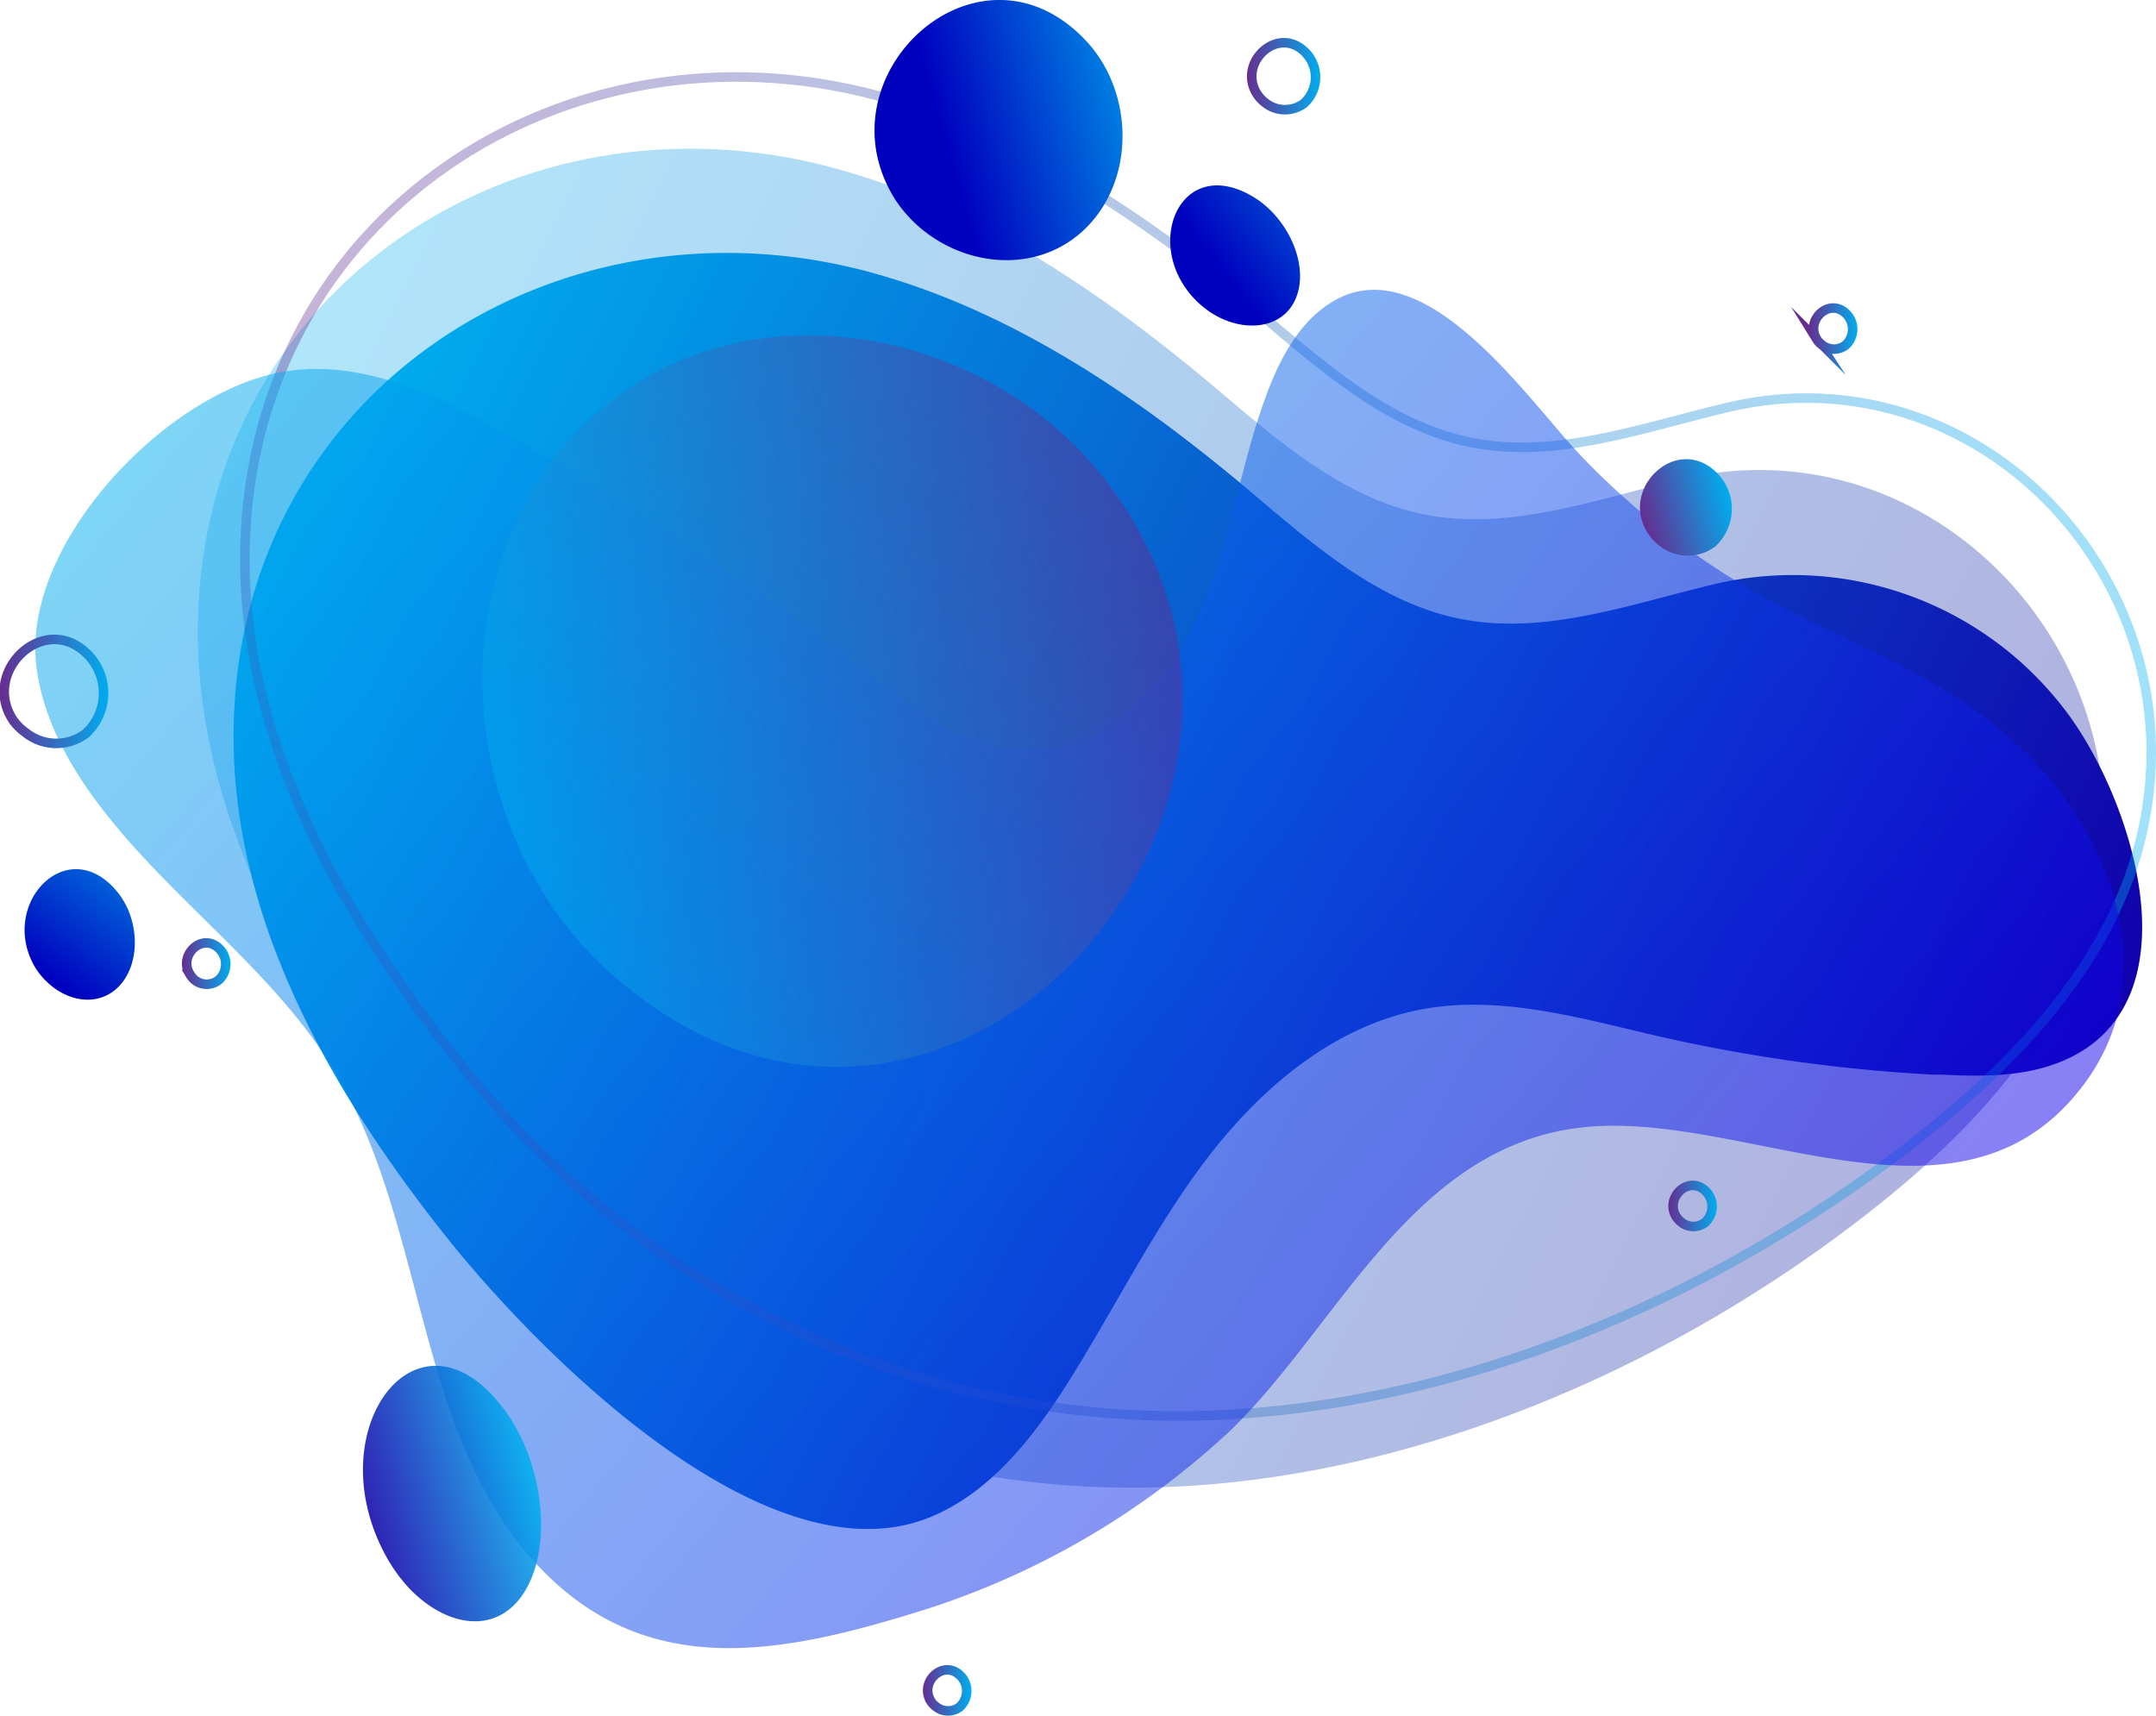 <svg xmlns="http://www.w3.org/2000/svg" xmlns:xlink="http://www.w3.org/1999/xlink" viewBox="0 0 225.99 179.85">
  <defs>
    <style>
      .cls-1 {
        isolation: isolate;
      }

      .cls-2 {
        opacity: 0.31;
        fill: url(#linear-gradient);
      }

      .cls-3 {
        fill: url(#linear-gradient-2);
      }

      .cls-12, .cls-13, .cls-14, .cls-15, .cls-16, .cls-17, .cls-4 {
        fill: none;
        stroke-miterlimit: 10;
      }

      .cls-4 {
        opacity: 0.37;
        stroke: url(#linear-gradient-3);
      }

      .cls-18, .cls-4, .cls-5, .cls-8 {
        mix-blend-mode: multiply;
      }

      .cls-18, .cls-5 {
        opacity: 0.5;
      }

      .cls-6 {
        fill: url(#linear-gradient-4);
      }

      .cls-7 {
        fill: url(#linear-gradient-5);
      }

      .cls-8 {
        opacity: 0.87;
        fill: url(#linear-gradient-6);
      }

      .cls-9 {
        fill: url(#linear-gradient-7);
      }

      .cls-10 {
        fill: url(#linear-gradient-8);
      }

      .cls-11 {
        fill: url(#linear-gradient-9);
      }

      .cls-12 {
        stroke: url(#linear-gradient-10);
      }

      .cls-13 {
        stroke: url(#linear-gradient-11);
      }

      .cls-14 {
        stroke: url(#linear-gradient-12);
      }

      .cls-15 {
        stroke: url(#linear-gradient-13);
      }

      .cls-16 {
        stroke: url(#linear-gradient-14);
      }

      .cls-17 {
        stroke: url(#linear-gradient-15);
      }

      .cls-18 {
        fill: url(#linear-gradient-16);
      }
    </style>
    <linearGradient id="linear-gradient" x1="-84.38" y1="-253.57" x2="112.97" y2="-253.57" gradientTransform="matrix(-0.89, -0.46, 0.45, -0.89, 241.84, -130.99)" gradientUnits="userSpaceOnUse">
      <stop offset="0" stop-color="#000194"/>
      <stop offset="1" stop-color="#00adee"/>
    </linearGradient>
    <linearGradient id="linear-gradient-2" x1="-90.75" y1="-262.1" x2="104.62" y2="-262.1" gradientTransform="matrix(-0.89, -0.46, 0.45, -0.89, 241.84, -130.99)" gradientUnits="userSpaceOnUse">
      <stop offset="0" stop-color="#10a"/>
      <stop offset="1" stop-color="#00adee"/>
    </linearGradient>
    <linearGradient id="linear-gradient-3" x1="25.16" y1="78.23" x2="225.99" y2="78.23" gradientUnits="userSpaceOnUse">
      <stop offset="0" stop-color="#662d90"/>
      <stop offset="1" stop-color="#00adee"/>
    </linearGradient>
    <linearGradient id="linear-gradient-4" x1="227.25" y1="132.33" x2="82.13" y2="-4.04" gradientTransform="matrix(1, -0.06, 0.06, 1, -54.51, 40.29)" gradientUnits="userSpaceOnUse">
      <stop offset="0" stop-color="#1100e9"/>
      <stop offset="1" stop-color="#00adee"/>
    </linearGradient>
    <linearGradient id="linear-gradient-5" x1="133.17" y1="-19.41" x2="159.05" y2="-19.41" gradientTransform="translate(-23.57 70.37) rotate(-15.85)" gradientUnits="userSpaceOnUse">
      <stop offset="0" stop-color="#0001bf"/>
      <stop offset="1" stop-color="#00adee"/>
    </linearGradient>
    <linearGradient id="linear-gradient-6" x1="33.85" y1="102.56" x2="59.72" y2="102.56" gradientTransform="matrix(0.66, -0.19, 0.27, 0.96, -11.71, 66.84)" xlink:href="#linear-gradient-2"/>
    <linearGradient id="linear-gradient-7" x1="97.72" y1="-10.95" x2="121.96" y2="-10.95" gradientTransform="translate(57 96.18) rotate(-37.46)" xlink:href="#linear-gradient-5"/>
    <linearGradient id="linear-gradient-8" x1="220.82" y1="105.9" x2="207.93" y2="123.31" gradientTransform="translate(225.99 208.4) rotate(180)" xlink:href="#linear-gradient-5"/>
    <linearGradient id="linear-gradient-9" x1="192.55" y1="38.23" x2="202.15" y2="38.23" gradientTransform="translate(-23.57 70.37) rotate(-15.85)" xlink:href="#linear-gradient-3"/>
    <linearGradient id="linear-gradient-10" x1="19.07" y1="101.04" x2="24.16" y2="101.04" xlink:href="#linear-gradient-3"/>
    <linearGradient id="linear-gradient-11" x1="0" y1="72.49" x2="11.39" y2="72.49" xlink:href="#linear-gradient-3"/>
    <linearGradient id="linear-gradient-12" x1="174.87" y1="126.42" x2="179.96" y2="126.42" xlink:href="#linear-gradient-3"/>
    <linearGradient id="linear-gradient-13" x1="130.71" y1="7.99" x2="138.39" y2="7.99" xlink:href="#linear-gradient-3"/>
    <linearGradient id="linear-gradient-14" x1="96.74" y1="177.2" x2="101.83" y2="177.2" xlink:href="#linear-gradient-3"/>
    <linearGradient id="linear-gradient-15" x1="189.6" y1="34.44" x2="194.69" y2="34.44" xlink:href="#linear-gradient-3"/>
    <linearGradient id="linear-gradient-16" x1="618.42" y1="-192.79" x2="691.39" y2="-192.79" gradientTransform="translate(629.63 -341.75) rotate(159)" xlink:href="#linear-gradient-3"/>
  </defs>
  <title>shape-email-mark-new</title>
  <g class="cls-1">
    <g id="Layer_2" data-name="Layer 2">
      <g id="OBJECTS">
        <g>
          <path class="cls-2" d="M197.79,125.59c9.84-8,18.8-18,21.73-30.35,6.32-26.55-17-51.22-43.33-45-8.9,2.1-18,5.49-26.94,3.68-8.8-1.77-15.82-8.2-22.72-14C114.79,30.14,101.72,21.4,87,17.5,54.31,8.89,21.56,30.11,20.75,64.91,20.28,85,31,103.6,43.19,118.88c16.77,21,40.51,34.35,67.28,36.72C141.51,158.34,174.05,144.87,197.79,125.59Z"/>
          <path class="cls-3" d="M202.75,112.66l.93,0c4,.19,8.14.22,11.9-1.19,15.28-5.72,7.92-28.14.62-37.37a35.86,35.86,0,0,0-36.26-12.92c-8.9,2.1-18,5.49-26.94,3.68-8.8-1.77-15.82-8.2-22.73-14-11.74-9.82-24.81-18.56-39.57-22.46C58.05,19.87,25.31,41.09,24.5,75.89,24,96,34.74,114.58,46.94,129.86c9.45,11.84,33.92,36.8,51.2,28.91,5.93-2.7,10.15-8.11,13.66-13.61,5-7.9,9.13-16.43,14.83-23.86s13.43-13.9,22.66-15.54c8.18-1.44,16.46,1,24.55,2.87A169.65,169.65,0,0,0,202.75,112.66Z"/>
          <path class="cls-4" d="M202.72,118.05c9.83-8,18.79-18,21.73-30.35,6.31-26.55-17-51.22-43.33-45-8.9,2.1-18,5.49-26.94,3.68-8.8-1.77-15.82-8.2-22.73-14C119.71,22.6,106.64,13.86,91.88,10,59.23,1.35,26.49,22.57,25.68,57.37c-.47,20.12,10.24,38.69,22.44,54,16.76,21,40.51,34.35,67.28,36.72C146.43,150.8,179,137.33,202.72,118.05Z"/>
          <g class="cls-5">
            <path class="cls-6" d="M128.72,150.2c11.46-10.91,19.09-29.93,37-32,17.08-2,39.77,12.85,52.73-4.55,7.75-10.4,3.67-23.5-4-32.5C208,73.62,199,69.47,190.3,65.38a81.57,81.57,0,0,1-24.64-17.66c-5.44-5.72-16.14-21.61-25.72-16.25-3.35,1.87-5.41,5.42-6.84,9-3,7.6-4,15.94-7.17,23.48s-9.77,14.63-18,14.67c-6.53,0-12.14-4.33-17.31-8.31A311.53,311.53,0,0,0,53.14,45.51c-7.26-4.08-15.4-8-23.6-6.51C17.4,41.18,2.55,56.77,3.77,69.43c.49,5,2.86,9.72,5.8,13.84,7.51,10.49,18.84,18,25.5,29,9.69,16.09,8.4,37.94,21.18,51.71,11.63,12.53,26.15,9.32,40.91,4.69a84.42,84.42,0,0,0,30.48-17.5Z"/>
          </g>
          <path class="cls-7" d="M97,24.32c4.58,3.53,11.24,4.2,16,.33,6.05-5,6.07-14.73.88-20.33C102.62-7.77,85.53,8,93.89,21A13.83,13.83,0,0,0,97,24.32Z"/>
          <path class="cls-8" d="M42.75,166.35c3.55,3.82,8.36,5,11.41,1.62,3.9-4.37,3.13-13.9-1-19.79-9-12.73-19.89,1.33-12.87,14.63A16.94,16.94,0,0,0,42.75,166.35Z"/>
          <path class="cls-9" d="M128.44,33.56c2.93,1.18,6.13.55,7.34-2.18,1.56-3.5-.78-8.62-4.49-10.79-8-4.7-12,6.12-5.07,11.67A9,9,0,0,0,128.44,33.56Z"/>
          <path class="cls-10" d="M5.17,103.16c2.09,1.85,5.06,2.31,7.08.45,2.59-2.39,2.43-7.27,0-10.17-5.19-6.25-12.49,1.37-8.55,8A7.42,7.42,0,0,0,5.17,103.16Z"/>
          <path class="cls-11" d="M173.88,57.16a4.78,4.78,0,0,0,5.92.12,5.34,5.34,0,0,0,.33-7.54c-4.17-4.49-10.51,1.38-7.4,6.17A5.07,5.07,0,0,0,173.88,57.16Z"/>
          <path class="cls-12" d="M20.41,102.73a2,2,0,0,0,2.52,0,2.26,2.26,0,0,0,.13-3.2c-1.76-1.91-4.46.58-3.14,2.62A2.24,2.24,0,0,0,20.41,102.73Z"/>
          <path class="cls-13" d="M2.65,76.77A5.14,5.14,0,0,0,9,76.89a5.76,5.76,0,0,0,.33-8.14c-4.5-4.83-11.33,1.52-8,6.68A5.32,5.32,0,0,0,2.65,76.77Z"/>
          <path class="cls-14" d="M176.21,128.1a2,2,0,0,0,2.52.05,2.27,2.27,0,0,0,.14-3.2c-1.77-1.91-4.46.59-3.15,2.62A2.26,2.26,0,0,0,176.21,128.1Z"/>
          <path class="cls-15" d="M132.58,10.74a3.32,3.32,0,0,0,4.11.09,3.71,3.71,0,0,0,.23-5.24c-2.89-3.12-7.3,1-5.14,4.29A3.64,3.64,0,0,0,132.58,10.74Z"/>
          <path class="cls-16" d="M98.08,178.88a2,2,0,0,0,2.51.06,2.26,2.26,0,0,0,.14-3.21c-1.77-1.9-4.46.59-3.14,2.63A2,2,0,0,0,98.08,178.88Z"/>
          <path class="cls-17" d="M190.94,36.12a2,2,0,0,0,2.52.06,2.27,2.27,0,0,0,.13-3.21c-1.76-1.9-4.46.59-3.14,2.62A1.91,1.91,0,0,0,190.94,36.12Z"/>
          <path class="cls-18" d="M106.11,41.46c-13.74-8.75-32.64-9-44.91,3.11C45.47,60.08,47.88,87.49,63.88,101.9,98.45,133,142.47,84.28,115.7,50.11A38.32,38.32,0,0,0,106.11,41.46Z"/>
        </g>
      </g>
    </g>
  </g>
</svg>
